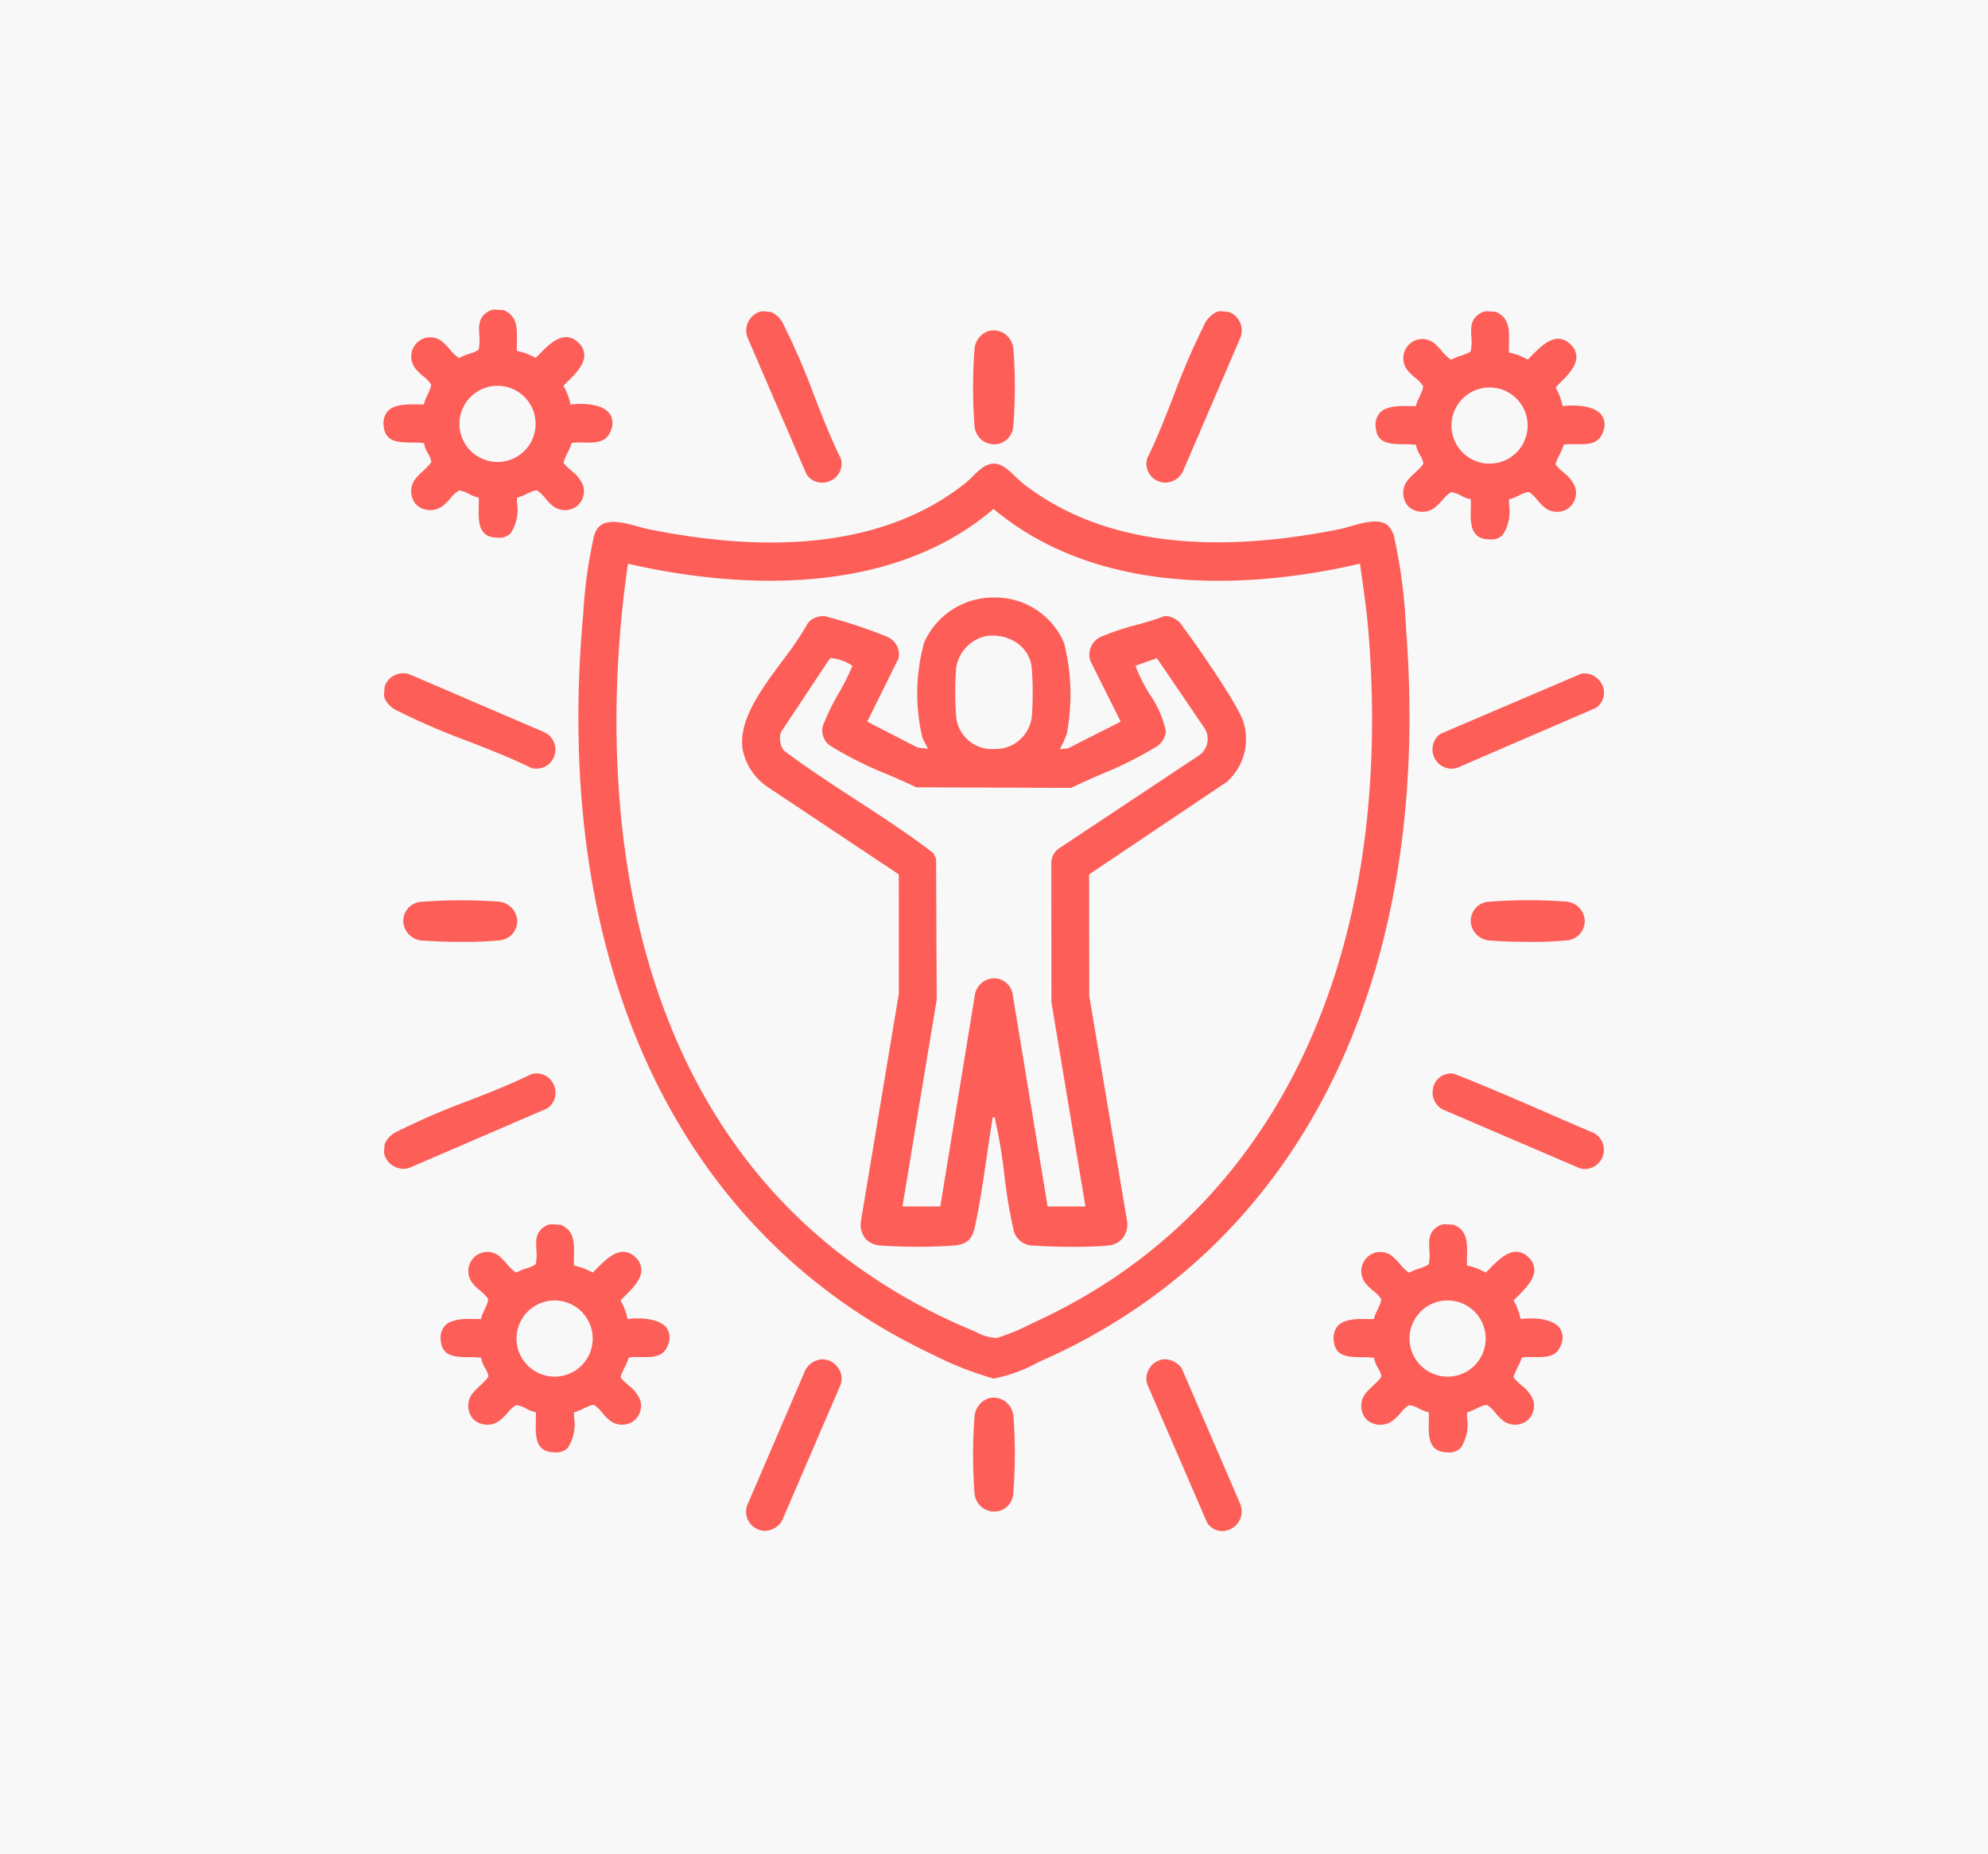 <svg viewBox="0 0 134 125" height="125" width="134" xmlns:xlink="http://www.w3.org/1999/xlink" xmlns="http://www.w3.org/2000/svg"><defs><clipPath id="a"><rect fill="#fd5e58" height="82.354" width="82.286"></rect></clipPath></defs><g transform="translate(-752 -1133)"><rect fill="#f8f8f8" transform="translate(752 1133)" height="125" width="134"></rect><g transform="translate(777.857 1153.868)"><g clip-path="url(#a)" transform="translate(0 0)"><path fill="#fd5e58" transform="translate(0.439 0.002)" d="M28.064,11.1a1.236,1.236,0,0,0,1.056.57,1.361,1.361,0,0,0,.508-.1,1.267,1.267,0,0,0,.774-1.437L30.356,10c-.659-1.334-1.23-2.8-1.784-4.225a47.157,47.157,0,0,0-2.025-4.7h0a1.708,1.708,0,0,0-.869-.91L25.1.111l-.22.05A1.333,1.333,0,0,0,24.1,1.909Z"></path><path fill="#fd5e58" transform="translate(0 0.441)" d="M10.049,30.489a1.537,1.537,0,0,0,.253.021,1.247,1.247,0,0,0,1.183-.794,1.3,1.3,0,0,0-.619-1.644L1.772,24.164a1.317,1.317,0,0,0-1.7.806l-.05.585.046.211a1.712,1.712,0,0,0,.91.869h0a47.024,47.024,0,0,0,4.7,2.023c1.347.524,2.875,1.118,4.227,1.785Z"></path><path fill="#fd5e58" transform="translate(0.924 0.002)" d="M51.291,11.573a1.265,1.265,0,0,0,.479.095,1.364,1.364,0,0,0,1.164-.715l3.911-9.1A1.334,1.334,0,0,0,56.035.159L55.452.111l-.213.047a1.728,1.728,0,0,0-.867.911,46.893,46.893,0,0,0-2.026,4.7c-.553,1.42-1.123,2.889-1.783,4.223l-.046.141a1.268,1.268,0,0,0,.774,1.437"></path><path fill="#fd5e58" transform="translate(0 0.926)" d="M11.486,51.377A1.272,1.272,0,0,0,10.05,50.6l-.142.046c-1.343.665-2.816,1.238-4.275,1.805A46.619,46.619,0,0,0,.982,54.46a1.724,1.724,0,0,0-.911.867L.025,55.9l.05.22a1.385,1.385,0,0,0,1.236.888,1.373,1.373,0,0,0,.485-.092l9.217-3.976a1.272,1.272,0,0,0,.474-1.565"></path><path fill="#fd5e58" transform="translate(1.202 0.002)" d="M68.4,9.124l0,.054.009.054a2.258,2.258,0,0,0,.272.625,1.518,1.518,0,0,1,.2.5c0,.12-.322.422-.664.743a3.288,3.288,0,0,0-.319.325,1.363,1.363,0,0,0-.009,1.865,1.394,1.394,0,0,0,1.9-.056,4.124,4.124,0,0,0,.412-.425,1.816,1.816,0,0,1,.568-.5,2.113,2.113,0,0,1,.678.247,2.162,2.162,0,0,0,.631.233v0c.009.191.005.4,0,.614-.021.956-.047,2.038,1.173,2.088a1.5,1.5,0,0,0,.176.01,1.085,1.085,0,0,0,.8-.3,2.875,2.875,0,0,0,.429-2.042l0-.369.046-.006a2.616,2.616,0,0,0,.558-.223c.3-.14.645-.3.776-.239a2.621,2.621,0,0,1,.536.523,3.659,3.659,0,0,0,.5.512,1.346,1.346,0,0,0,1.561.059,1.3,1.3,0,0,0,.478-1.446,2.4,2.4,0,0,0-.8-1,5.5,5.5,0,0,1-.471-.458l-.031-.041c-.043-.086.112-.4.285-.761a3.142,3.142,0,0,0,.249-.6,4.735,4.735,0,0,1,.826-.032c.8.009,1.541.02,1.829-.851a1.147,1.147,0,0,0-.128-1.149c-.535-.646-1.883-.658-2.6-.564a4.214,4.214,0,0,0-.478-1.265l.229-.231c.522-.514,1.173-1.154,1.176-1.822a1.148,1.148,0,0,0-.387-.84,1.181,1.181,0,0,0-.838-.388c-.673,0-1.313.654-1.823,1.174l-.232.231A4.279,4.279,0,0,0,74.651,2.9v0c-.009-.206,0-.413,0-.655.021-.872.044-1.7-.894-2.093L73.1.112,72.888.16c-.841.394-.808,1.009-.771,1.658a3.606,3.606,0,0,1-.023.887c-.022.122-.036.13-.135.189a3.182,3.182,0,0,1-.552.219,3.179,3.179,0,0,0-.659.275,3.158,3.158,0,0,1-.622-.594,4.79,4.79,0,0,0-.541-.545,1.279,1.279,0,0,0-1.683.118A1.31,1.31,0,0,0,67.819,4.1a3.783,3.783,0,0,0,.505.493,2.557,2.557,0,0,1,.523.537c.062.136-.09.462-.254.812a2.47,2.47,0,0,0-.209.535l-.005.036-.285-.005c-.743-.014-1.68-.039-2.143.449a1.255,1.255,0,0,0-.278,1.011c.118,1.441,1.682,1,2.727,1.154m2.376-1.3a2.568,2.568,0,1,1,2.567,2.567,2.57,2.57,0,0,1-2.567-2.567"></path><path fill="#fd5e58" transform="translate(0.439 1.272)" d="M29.116,69.5h-.029a1.42,1.42,0,0,0-1.1.731l-3.917,9.111a1.29,1.29,0,0,0,.661,1.6,1.231,1.231,0,0,0,.541.126,1.374,1.374,0,0,0,1.151-.7l3.925-9.117a1.236,1.236,0,0,0-.164-1.19,1.3,1.3,0,0,0-1.068-.556"></path><path fill="#fd5e58" transform="translate(0.924 1.272)" d="M52.875,70.116A1.453,1.453,0,0,0,51.71,69.5h0a1.3,1.3,0,0,0-1.013.612,1.248,1.248,0,0,0-.12,1.139l4.014,9.28a1.2,1.2,0,0,0,1.007.551,1.3,1.3,0,0,0,.577-.136,1.329,1.329,0,0,0,.643-1.687Z"></path><path fill="#fd5e58" transform="translate(1.27 0.441)" d="M79.487,24.1,70.023,28.14l-.1.054a1.3,1.3,0,0,0,.769,2.321,1.5,1.5,0,0,0,.409-.061l9.338-4.036a1.228,1.228,0,0,0,.454-1.5,1.336,1.336,0,0,0-1.41-.813"></path><path fill="#fd5e58" transform="translate(1.271 0.926)" d="M80.231,54.559c-.857-.358-1.773-.757-2.693-1.158l-.168-.072c-2-.871-4.259-1.855-6.463-2.718l-.189-.035a1.531,1.531,0,0,0-.278.026,1.214,1.214,0,0,0-.982,1.028,1.293,1.293,0,0,0,.667,1.378l9.214,3.953.108.033a1.434,1.434,0,0,0,.251.023,1.289,1.289,0,0,0,.535-2.459"></path><path fill="#fd5e58" transform="translate(0.714 0.025)" d="M40.436,9.065a1.308,1.308,0,0,0,1.286-1.146,33.842,33.842,0,0,0,.019-5.241,1.445,1.445,0,0,0-.556-1.044,1.341,1.341,0,0,0-1.111-.211,1.392,1.392,0,0,0-.954,1.182,34.515,34.515,0,0,0-.008,5.171,1.336,1.336,0,0,0,1.324,1.288"></path><path fill="#fd5e58" transform="translate(0.024 0.716)" d="M2.449,39.22A1.3,1.3,0,0,0,1.3,40.548v0a1.367,1.367,0,0,0,1.371,1.283c.635.055,1.631.085,2.609.085a24.857,24.857,0,0,0,2.485-.1A1.309,1.309,0,0,0,8.983,40.5,1.361,1.361,0,0,0,7.61,39.2a33.609,33.609,0,0,0-5.162.023"></path><path fill="#fd5e58" transform="translate(1.317 0.716)" d="M75.941,41.918a24.434,24.434,0,0,0,2.484-.1,1.309,1.309,0,0,0,1.22-1.324,1.358,1.358,0,0,0-1.373-1.3,33.621,33.621,0,0,0-5.163.024,1.293,1.293,0,0,0-1.148,1.327v0a1.366,1.366,0,0,0,1.37,1.284c.636.055,1.631.086,2.61.086"></path><path fill="#fd5e58" transform="translate(0.714 1.318)" d="M41.186,72.294a1.356,1.356,0,0,0-1.106-.212h-.005a1.422,1.422,0,0,0-.954,1.182,34.225,34.225,0,0,0-.008,5.171,1.339,1.339,0,0,0,1.322,1.289,1.286,1.286,0,0,0,1.287-1.147,33.828,33.828,0,0,0,.02-5.24,1.445,1.445,0,0,0-.556-1.045"></path><path fill="#fd5e58" transform="translate(0.236 0.187)" d="M68.7,21.6l-.015-.219a36.615,36.615,0,0,0-.829-6.338,2.1,2.1,0,0,0-.338-.618c-.57-.572-1.682-.254-2.594.007-.266.077-.515.148-.729.191-9.207,1.845-16.394.8-21.354-3.1a7.131,7.131,0,0,1-.534-.484c-.608-.59-1.238-1.2-2.169-.569a5.2,5.2,0,0,0-.642.569,6.985,6.985,0,0,1-.525.484c-4.933,3.922-12.117,4.965-21.352,3.1-.233-.047-.5-.123-.771-.2-1.687-.488-2.582-.411-2.891.621a31.661,31.661,0,0,0-.734,5.232l-.029.336C11.139,44.1,19.7,62.181,36.681,70.224a22.97,22.97,0,0,0,4.2,1.663,10.23,10.23,0,0,0,3.058-1.124l.226-.1C61.492,62.975,70.434,45.092,68.7,21.6m-3.124-4.65.075.532c.191,1.344.389,2.733.5,4.116,1.778,22.133-6.384,39.057-22.393,46.434l-.391.183a13.727,13.727,0,0,1-2.273.936,3.109,3.109,0,0,1-1.409-.411l-.256-.108A39,39,0,0,1,29.929,63c-16.5-13.415-15.074-36.673-13.693-46.05h0c5.98,1.378,17.138,2.73,24.639-3.693h0c7.684,6.435,18.773,5.073,24.7,3.692"></path><path fill="#fd5e58" transform="translate(0.434 0.349)" d="M36.007,22.076a12.973,12.973,0,0,0-.131,6.414,3.323,3.323,0,0,0,.217.449c.058.108.117.216.166.326l-.707-.085-3.39-1.744,2.111-4.262a1.294,1.294,0,0,0-.76-1.457,32.577,32.577,0,0,0-4.208-1.39,1.431,1.431,0,0,0-1.006.313l-.137.163a22.015,22.015,0,0,1-1.708,2.522c-1.467,1.981-2.985,4.027-2.688,5.981a4,4,0,0,0,1.8,2.609l8.725,5.817.005,8.039L31.742,61.093a1.54,1.54,0,0,0,.268,1.162,1.5,1.5,0,0,0,1.088.5,36.31,36.31,0,0,0,4.937,0c1.16-.113,1.282-.722,1.465-1.645l.031-.149c.277-1.362.481-2.766.691-4.218.128-.878.256-1.754.4-2.622h.008l.14,0,.022.18a34.018,34.018,0,0,1,.614,3.682,35.716,35.716,0,0,0,.647,3.842,1.39,1.39,0,0,0,1.4.932c.622.054,1.611.085,2.584.085.9,0,1.788-.026,2.354-.087a1.437,1.437,0,0,0,1.026-.534A1.541,1.541,0,0,0,49.661,61L47.13,45.939l-.01-8.206,9.268-6.226a3.856,3.856,0,0,0,1.137-4.029c-.332-1.156-3.22-5.294-4.053-6.392a1.455,1.455,0,0,0-1.178-.766l-.1,0-.1.037c-.558.213-1.19.392-1.831.573a16.475,16.475,0,0,0-2.362.792,1.312,1.312,0,0,0-.689,1.633l2.038,4.082-3.56,1.8-.54.053.1-.2a5.479,5.479,0,0,0,.368-.845,14.192,14.192,0,0,0-.183-6.1,5.037,5.037,0,0,0-4.683-3.079,5.1,5.1,0,0,0-4.744,3.022m15.613,7.062a1.419,1.419,0,0,0,.677-1.05,6.8,6.8,0,0,0-1.127-2.555,11.09,11.09,0,0,1-.926-1.877h0l1.445-.512,3.241,4.77a1.349,1.349,0,0,1-.377,1.768L45.064,36a1.227,1.227,0,0,0-.492.9l.008,9.449,2.294,13.774h-2.55L41.966,45.815a1.276,1.276,0,0,0-1.25-1.075,1.33,1.33,0,0,0-1.292,1.1L37.088,60.124H34.539l2.308-13.943-.041-9.5-.191-.385-.094-.073c-1.629-1.244-3.388-2.391-5.093-3.5-1.634-1.065-3.324-2.166-4.851-3.315l-.051-.044a1.414,1.414,0,0,1-.175-1.225L29.564,23.3c.109-.155.152-.159.183-.151a3.091,3.091,0,0,1,1.417.522,15.1,15.1,0,0,1-.94,1.884,14.455,14.455,0,0,0-.938,1.89,1.242,1.242,0,0,0,.508,1.691A25.4,25.4,0,0,0,33.546,31c.678.292,1.338.577,1.925.863l10.435.039.106-.051c.589-.289,1.244-.574,1.913-.866a25.186,25.186,0,0,0,3.694-1.842m-10.912.141a2.429,2.429,0,0,1-2.542-2.1,21.806,21.806,0,0,1-.008-3.362h0a2.591,2.591,0,0,1,2.033-2.158,3,3,0,0,1,.426-.03,2.868,2.868,0,0,1,1.723.556,2.321,2.321,0,0,1,.91,1.555,21.858,21.858,0,0,1,.008,3.366,2.468,2.468,0,0,1-2.55,2.17"></path><path fill="#fd5e58" transform="translate(0 0)" d="M2.734,9.012l0,.054.009.054a2.258,2.258,0,0,0,.272.625,1.518,1.518,0,0,1,.2.5c0,.12-.322.422-.664.743a3.288,3.288,0,0,0-.319.325,1.363,1.363,0,0,0-.009,1.865,1.394,1.394,0,0,0,1.9-.056,4.123,4.123,0,0,0,.412-.425,1.816,1.816,0,0,1,.568-.5,2.113,2.113,0,0,1,.678.247,2.162,2.162,0,0,0,.631.233v0c.009.191.005.4,0,.614-.021.956-.047,2.038,1.173,2.088a1.5,1.5,0,0,0,.176.01,1.085,1.085,0,0,0,.8-.3,2.875,2.875,0,0,0,.429-2.042l0-.369.046-.006a2.615,2.615,0,0,0,.558-.223c.3-.14.645-.3.776-.239a2.621,2.621,0,0,1,.536.523,3.658,3.658,0,0,0,.5.512,1.345,1.345,0,0,0,1.561.059,1.3,1.3,0,0,0,.478-1.446,2.4,2.4,0,0,0-.8-1,5.5,5.5,0,0,1-.471-.458l-.031-.041c-.043-.086.112-.4.285-.761a3.142,3.142,0,0,0,.249-.6A4.739,4.739,0,0,1,13.5,8.97c.8.011,1.541.02,1.829-.851A1.147,1.147,0,0,0,15.2,6.97c-.535-.646-1.883-.658-2.6-.564a4.214,4.214,0,0,0-.478-1.265l.229-.231c.522-.514,1.173-1.154,1.176-1.822a1.148,1.148,0,0,0-.387-.84A1.181,1.181,0,0,0,12.3,1.86c-.673,0-1.313.654-1.823,1.174l-.232.231a4.279,4.279,0,0,0-1.264-.477v0c-.009-.206,0-.413,0-.655.021-.872.044-1.7-.894-2.093L7.437,0,7.221.048C6.38.442,6.413,1.057,6.45,1.706a3.607,3.607,0,0,1-.023.887c-.022.122-.036.13-.135.189A3.182,3.182,0,0,1,5.739,3a3.179,3.179,0,0,0-.659.275,3.158,3.158,0,0,1-.622-.594,4.79,4.79,0,0,0-.541-.545,1.278,1.278,0,0,0-1.683.118,1.31,1.31,0,0,0-.082,1.736,3.782,3.782,0,0,0,.505.493,2.557,2.557,0,0,1,.523.537c.062.136-.09.462-.254.812a2.469,2.469,0,0,0-.209.535L2.713,6.4,2.428,6.4C1.686,6.384.746,6.359.285,6.847A1.255,1.255,0,0,0,.007,7.858c.119,1.441,1.683,1,2.727,1.154M5.11,7.71a2.568,2.568,0,1,1,2.567,2.567A2.569,2.569,0,0,1,5.11,7.71"></path><path fill="#fd5e58" transform="translate(0.069 1.108)" d="M16.379,66.962A4.214,4.214,0,0,0,15.9,65.7l.228-.231c.522-.514,1.173-1.154,1.176-1.822a1.15,1.15,0,0,0-.386-.84,1.183,1.183,0,0,0-.838-.388c-.673,0-1.314.654-1.823,1.174l-.233.231a4.257,4.257,0,0,0-1.264-.477v0c-.009-.206,0-.413,0-.655.022-.872.044-1.7-.893-2.093l-.654-.04L11,60.6c-.842.394-.809,1.009-.771,1.658a3.657,3.657,0,0,1-.023.887c-.022.122-.037.13-.135.189a3.182,3.182,0,0,1-.552.219,3.192,3.192,0,0,0-.66.275,3.188,3.188,0,0,1-.622-.594,4.732,4.732,0,0,0-.54-.545,1.278,1.278,0,0,0-1.683.118,1.31,1.31,0,0,0-.082,1.736,3.782,3.782,0,0,0,.505.493,2.6,2.6,0,0,1,.524.537c.061.136-.091.462-.255.812a2.469,2.469,0,0,0-.209.535l-.005.036-.285-.005c-.743-.015-1.68-.04-2.143.449a1.255,1.255,0,0,0-.278,1.011c.119,1.441,1.681,1,2.727,1.154l0,.054.009.054a2.258,2.258,0,0,0,.272.625,1.518,1.518,0,0,1,.2.5c0,.12-.322.422-.664.743a3.41,3.41,0,0,0-.319.325A1.364,1.364,0,0,0,6,73.73a1.394,1.394,0,0,0,1.9-.056,4.124,4.124,0,0,0,.412-.425,1.816,1.816,0,0,1,.568-.5A2.113,2.113,0,0,1,9.561,73a2.159,2.159,0,0,0,.63.233v0c.009.191.006.4,0,.614-.02.956-.046,2.038,1.174,2.088a1.479,1.479,0,0,0,.175.01,1.082,1.082,0,0,0,.8-.3,2.881,2.881,0,0,0,.43-2.042l0-.369.046-.006A2.637,2.637,0,0,0,13.368,73c.3-.14.646-.3.776-.239a2.644,2.644,0,0,1,.538.523,3.622,3.622,0,0,0,.5.512,1.348,1.348,0,0,0,1.562.059,1.3,1.3,0,0,0,.478-1.446,2.4,2.4,0,0,0-.8-1,5.651,5.651,0,0,1-.471-.458l-.031-.041c-.042-.086.113-.4.286-.761a3.287,3.287,0,0,0,.249-.6,4.626,4.626,0,0,1,.825-.032c.8.008,1.541.02,1.829-.851a1.144,1.144,0,0,0-.128-1.149c-.535-.646-1.882-.658-2.6-.564m-2.355,1.3A2.568,2.568,0,1,1,11.457,65.7a2.57,2.57,0,0,1,2.567,2.567"></path><path fill="#fd5e58" transform="translate(1.151 1.108)" d="M75.49,66.962a4.214,4.214,0,0,0-.478-1.265l.229-.231c.522-.514,1.173-1.154,1.176-1.822a1.148,1.148,0,0,0-.387-.84,1.181,1.181,0,0,0-.838-.388c-.673,0-1.313.654-1.823,1.174l-.232.231a4.279,4.279,0,0,0-1.264-.477v0c-.009-.206,0-.413,0-.655.021-.872.044-1.7-.894-2.093l-.654-.04-.216.048c-.841.394-.808,1.009-.771,1.658a3.606,3.606,0,0,1-.023.887c-.022.122-.036.13-.135.189a3.182,3.182,0,0,1-.552.219,3.179,3.179,0,0,0-.659.275,3.158,3.158,0,0,1-.622-.594,4.79,4.79,0,0,0-.541-.545,1.278,1.278,0,0,0-1.683.118,1.31,1.31,0,0,0-.082,1.736,3.783,3.783,0,0,0,.505.493,2.6,2.6,0,0,1,.524.537c.061.136-.091.462-.255.812a2.47,2.47,0,0,0-.209.535l-.005.036-.285-.005c-.743-.015-1.68-.04-2.143.449a1.255,1.255,0,0,0-.278,1.011c.119,1.441,1.683,1,2.727,1.154l0,.054.009.054a2.258,2.258,0,0,0,.272.625,1.518,1.518,0,0,1,.2.5c0,.12-.322.422-.664.743a3.41,3.41,0,0,0-.319.325,1.364,1.364,0,0,0-.009,1.865,1.394,1.394,0,0,0,1.9-.056,4.125,4.125,0,0,0,.412-.425,1.816,1.816,0,0,1,.568-.5,2.105,2.105,0,0,1,.678.247,2.163,2.163,0,0,0,.631.233v0c.009.191.005.4,0,.614-.021.956-.047,2.038,1.173,2.088a1.5,1.5,0,0,0,.176.01,1.085,1.085,0,0,0,.8-.3,2.875,2.875,0,0,0,.429-2.042l0-.369.046-.006A2.616,2.616,0,0,0,72.48,73c.3-.14.646-.3.776-.239a2.646,2.646,0,0,1,.537.523,3.611,3.611,0,0,0,.5.512,1.346,1.346,0,0,0,1.561.059,1.3,1.3,0,0,0,.478-1.446,2.4,2.4,0,0,0-.8-1,5.5,5.5,0,0,1-.471-.458l-.031-.041c-.043-.086.112-.4.285-.761a3.142,3.142,0,0,0,.249-.6,4.638,4.638,0,0,1,.826-.032c.8.008,1.541.02,1.829-.851a1.147,1.147,0,0,0-.128-1.149c-.535-.646-1.883-.658-2.6-.564m-2.355,1.3A2.568,2.568,0,1,1,70.568,65.7a2.569,2.569,0,0,1,2.567,2.567"></path></g></g></g></svg>